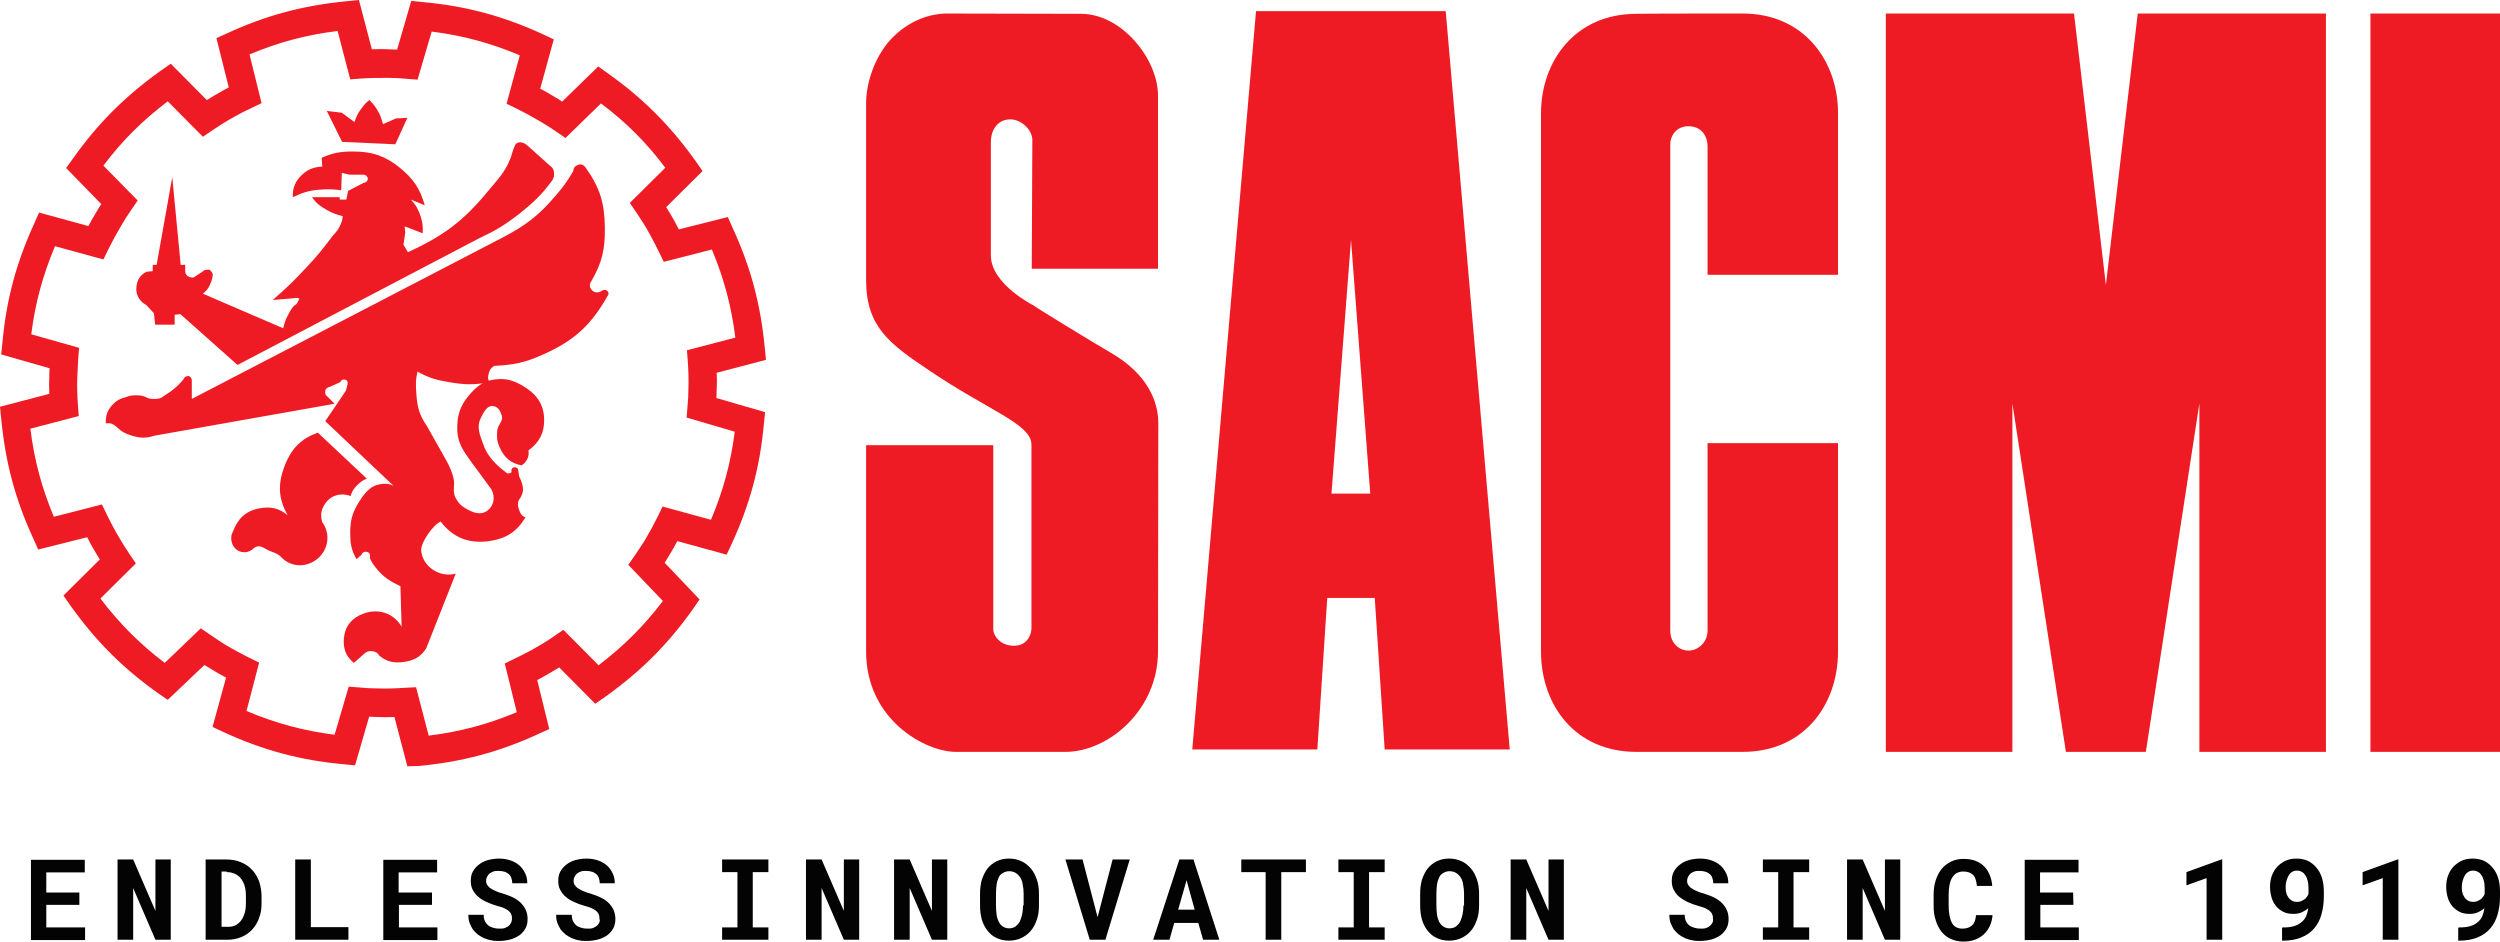 <svg version="1.1" id="Livello_1" xmlns="http://www.w3.org/2000/svg" xmlns:xlink="http://www.w3.org/1999/xlink" x="0px" y="0px" viewBox="0 0 831.6 313.2" style="enable-background:new 0 0 831.6 313.2;" xml:space="preserve" class="navbar-brand__logo-svg">
<style type="text/css">
	.st0{fill:#030303;}
	.st1{fill:#EF1B24;}
</style>
<g>
	<path class="st0" d="M26.4,296.9h-11v-6.7h12.8V286H10.3v26.7h18v-4.2H15.4V301h11V296.9L26.4,296.9z M56.9,285.9h-5.2V303
		l-7.4-17.1h-5.2v26.7h5.2v-17.2l7.4,17.2h5.1v-26.7H56.9z M75.6,312.6c1.7,0,3.3-0.3,4.7-0.9c1.4-0.6,2.6-1.4,3.6-2.5
		c1-1.1,1.8-2.4,2.3-3.9c0.6-1.5,0.8-3.1,0.8-4.9v-2.2c0-1.8-0.3-3.4-0.8-5c-0.6-1.5-1.3-2.8-2.4-3.9c-1-1.1-2.2-1.9-3.7-2.5
		c-1.4-0.6-3-0.9-4.8-0.9h-6.9v26.7L75.6,312.6L75.6,312.6z M75.4,290.1c1.1,0,2,0.2,2.8,0.6c0.8,0.4,1.5,0.9,2,1.6s1,1.6,1.2,2.5
		c0.3,1,0.4,2.1,0.4,3.3v2.2c0,1.3-0.1,2.4-0.4,3.4s-0.7,1.8-1.2,2.5s-1.2,1.2-1.9,1.6c-0.8,0.4-1.6,0.5-2.6,0.5h-2v-18.4h1.7V290.1
		z M103.4,285.9h-5.2v26.7h17.7v-4.2h-12.5L103.4,285.9L103.4,285.9z M143.6,296.9h-11v-6.7h12.8V286h-17.9v26.7h18v-4.2h-12.8V301
		h11v-4.1H143.6z M170,307c-0.2,0.4-0.5,0.7-0.8,1c-0.4,0.3-0.8,0.5-1.3,0.7s-1.1,0.2-1.8,0.2c-0.8,0-1.5-0.1-2.1-0.3
		c-0.6-0.2-1.2-0.4-1.6-0.8c-0.5-0.4-0.8-0.8-1.1-1.4c-0.3-0.6-0.4-1.3-0.4-2.1h-5.1c0,1,0.1,1.9,0.4,2.7c0.3,0.8,0.7,1.5,1.1,2.2
		c0.5,0.6,1.1,1.2,1.7,1.7c0.7,0.5,1.4,0.9,2.1,1.2c0.8,0.3,1.6,0.6,2.4,0.7c0.8,0.2,1.7,0.2,2.5,0.2c1.4,0,2.6-0.2,3.8-0.5
		c1.1-0.3,2.1-0.8,3-1.4c0.8-0.6,1.5-1.4,2-2.3c0.5-0.9,0.7-2,0.7-3.1c0-1.1-0.2-2.1-0.6-3c-0.4-0.9-1-1.7-1.7-2.4s-1.6-1.3-2.6-1.8
		s-2.2-0.9-3.4-1.3c-0.9-0.2-1.6-0.5-2.3-0.8s-1.3-0.6-1.7-0.9c-0.5-0.3-0.8-0.7-1.1-1.1c-0.3-0.4-0.4-0.9-0.4-1.4s0.1-0.9,0.3-1.3
		c0.2-0.4,0.5-0.8,0.8-1.1c0.4-0.3,0.8-0.5,1.3-0.7s1.1-0.2,1.8-0.2s1.4,0.1,2,0.3c0.6,0.2,1,0.5,1.4,0.8c0.4,0.4,0.7,0.8,0.8,1.3
		c0.2,0.5,0.3,1.1,0.3,1.7h5c0-1.2-0.2-2.3-0.7-3.3s-1.1-1.9-1.9-2.6c-0.8-0.7-1.8-1.3-3-1.7s-2.4-0.6-3.8-0.6
		c-1.3,0-2.6,0.2-3.7,0.5c-1.1,0.3-2.1,0.8-3,1.5c-0.8,0.6-1.5,1.4-2,2.3c-0.5,0.9-0.7,1.9-0.7,3.1s0.2,2.2,0.7,3.1
		c0.5,0.9,1.1,1.7,1.9,2.3c0.8,0.7,1.7,1.2,2.8,1.7s2.2,0.9,3.3,1.2c1,0.3,1.8,0.5,2.4,0.8c0.6,0.3,1.2,0.6,1.6,1
		c0.4,0.4,0.7,0.7,0.8,1.2c0.2,0.4,0.2,0.9,0.2,1.3C170.3,306.1,170.2,306.6,170,307L170,307z M199.3,307c-0.2,0.4-0.5,0.7-0.8,1
		c-0.4,0.3-0.8,0.5-1.3,0.7s-1.1,0.2-1.8,0.2c-0.8,0-1.5-0.1-2.1-0.3c-0.6-0.2-1.2-0.4-1.6-0.8c-0.5-0.4-0.8-0.8-1.1-1.4
		c-0.3-0.6-0.4-1.3-0.4-2.1H185c0,1,0.1,1.9,0.4,2.7c0.3,0.8,0.7,1.5,1.1,2.2c0.5,0.6,1.1,1.2,1.7,1.7c0.7,0.5,1.4,0.9,2.1,1.2
		c0.7,0.3,1.6,0.6,2.4,0.7c0.8,0.2,1.7,0.2,2.5,0.2c1.4,0,2.6-0.2,3.8-0.5c1.1-0.3,2.1-0.8,3-1.4c0.8-0.6,1.5-1.4,2-2.3
		c0.5-0.9,0.7-2,0.7-3.1c0-1.1-0.2-2.1-0.6-3c-0.4-0.9-1-1.7-1.7-2.4s-1.6-1.3-2.7-1.8c-1-0.5-2.2-0.9-3.4-1.3
		c-0.9-0.2-1.6-0.5-2.3-0.8s-1.3-0.6-1.7-0.9c-0.5-0.3-0.8-0.7-1.1-1.1c-0.3-0.4-0.4-0.9-0.4-1.4s0.1-0.9,0.3-1.3
		c0.2-0.4,0.5-0.8,0.8-1.1c0.4-0.3,0.8-0.5,1.3-0.7s1.1-0.2,1.8-0.2s1.4,0.1,2,0.3c0.6,0.2,1,0.5,1.4,0.8c0.4,0.4,0.7,0.8,0.8,1.3
		c0.2,0.5,0.3,1.1,0.3,1.7h5c0-1.2-0.2-2.3-0.7-3.3s-1.1-1.9-1.9-2.6c-0.8-0.7-1.8-1.3-3-1.7s-2.4-0.6-3.8-0.6
		c-1.3,0-2.6,0.2-3.7,0.5c-1.1,0.3-2.1,0.8-3,1.5c-0.8,0.6-1.5,1.4-2,2.3c-0.5,0.9-0.7,1.9-0.7,3.1s0.2,2.2,0.7,3.1
		c0.5,0.9,1.1,1.7,1.9,2.3c0.8,0.7,1.7,1.2,2.8,1.7s2.2,0.9,3.3,1.2c1,0.3,1.8,0.5,2.4,0.8c0.6,0.3,1.2,0.6,1.6,1
		c0.4,0.4,0.7,0.7,0.8,1.2c0.2,0.4,0.2,0.9,0.2,1.3C199.6,306.1,199.5,306.6,199.3,307L199.3,307z M240.2,290.1h5.1v18.4h-5.1v4.1
		h15.4v-4.1h-5.2v-18.4h5.2v-4.2h-15.4L240.2,290.1L240.2,290.1z M285.9,285.9h-5.2V303l-7.4-17.1h-5.2v26.7h5.2v-17.2l7.4,17.2h5.1
		v-26.7H285.9z M315.2,285.9H310V303l-7.4-17.1h-5.2v26.7h5.2v-17.2l7.4,17.2h5.1v-26.7H315.2z M345.6,297.3c0-1.7-0.2-3.3-0.7-4.7
		c-0.5-1.4-1.1-2.7-2-3.7s-1.9-1.9-3.1-2.4c-1.2-0.6-2.6-0.9-4.2-0.9c-1.5,0-2.9,0.3-4.1,0.9c-1.2,0.6-2.2,1.4-3,2.4
		s-1.4,2.3-1.9,3.7c-0.4,1.4-0.6,3-0.6,4.7v3.9c0,1.7,0.2,3.3,0.6,4.7c0.4,1.4,1.1,2.7,1.9,3.7s1.8,1.9,3,2.4
		c1.2,0.6,2.6,0.9,4.1,0.9s2.9-0.3,4.2-0.9c1.2-0.6,2.3-1.4,3.1-2.4c0.9-1,1.5-2.3,2-3.7s0.7-3,0.7-4.7V297.3L345.6,297.3z
		 M340.3,301.2c0,1.1-0.1,2.1-0.3,3c-0.2,0.9-0.5,1.7-0.8,2.4c-0.4,0.7-0.9,1.2-1.4,1.6c-0.6,0.4-1.3,0.6-2.1,0.6
		c-0.8,0-1.5-0.2-2.1-0.6c-0.6-0.4-1-0.9-1.4-1.6c-0.3-0.7-0.6-1.5-0.7-2.4c-0.1-0.9-0.2-1.9-0.2-3v-3.9c0-1.1,0.1-2.1,0.2-3
		c0.1-0.9,0.4-1.7,0.7-2.4c0.3-0.7,0.8-1.2,1.4-1.5c0.6-0.4,1.3-0.6,2.1-0.6c0.8,0,1.6,0.2,2.2,0.6c0.6,0.4,1.1,0.9,1.5,1.5
		c0.4,0.7,0.7,1.4,0.8,2.4c0.2,0.9,0.3,1.9,0.3,3v3.9H340.3z M360.1,285.9h-5.7l8.1,26.7h5.2l8.1-26.7h-5.7l-5,19.2L360.1,285.9
		L360.1,285.9z M400.2,312.6h5.4l-8.6-26.7h-4.7l-8.7,26.7h5.4l1.6-5.6h8L400.2,312.6L400.2,312.6z M394.7,292.8l2.7,9.8h-5.5
		L394.7,292.8L394.7,292.8z M434.4,285.9h-21.5v4.2h8.1v22.5h5.2v-22.5h8.2L434.4,285.9L434.4,285.9z M445.2,290.1h5.1v18.4h-5.1
		v4.1h15.4v-4.1h-5.2v-18.4h5.2v-4.2h-15.4V290.1L445.2,290.1z M492,297.3c0-1.7-0.2-3.3-0.7-4.7c-0.5-1.4-1.1-2.7-2-3.7
		s-1.9-1.9-3.1-2.4c-1.2-0.6-2.6-0.9-4.2-0.9c-1.5,0-2.9,0.3-4.1,0.9c-1.2,0.6-2.2,1.4-3,2.4s-1.4,2.3-1.9,3.7
		c-0.4,1.4-0.6,3-0.6,4.7v3.9c0,1.7,0.2,3.3,0.6,4.7c0.4,1.4,1.1,2.7,1.9,3.7s1.8,1.9,3,2.4c1.2,0.6,2.6,0.9,4.1,0.9
		s2.9-0.3,4.2-0.9c1.2-0.6,2.3-1.4,3.1-2.4c0.9-1,1.5-2.3,2-3.7s0.7-3,0.7-4.7V297.3L492,297.3z M486.8,301.2c0,1.1-0.1,2.1-0.3,3
		c-0.2,0.9-0.5,1.7-0.8,2.4c-0.4,0.7-0.9,1.2-1.4,1.6c-0.6,0.4-1.3,0.6-2.1,0.6c-0.8,0-1.5-0.2-2.1-0.6c-0.6-0.4-1-0.9-1.4-1.6
		c-0.3-0.7-0.6-1.5-0.7-2.4c-0.1-0.9-0.2-1.9-0.2-3v-3.9c0-1.1,0.1-2.1,0.2-3c0.1-0.9,0.4-1.7,0.7-2.4c0.3-0.7,0.8-1.2,1.4-1.5
		c0.6-0.4,1.3-0.6,2.1-0.6c0.8,0,1.6,0.2,2.2,0.6c0.6,0.4,1.1,0.9,1.5,1.5c0.4,0.7,0.7,1.4,0.8,2.4c0.2,0.9,0.3,1.9,0.3,3v3.9H486.8
		z M520.3,285.9h-5.2V303l-7.4-17.1h-5.2v26.7h5.2v-17.2l7.4,17.2h5.1v-26.7H520.3z M569.6,307c-0.2,0.4-0.5,0.7-0.8,1
		c-0.4,0.3-0.8,0.5-1.3,0.7s-1.1,0.2-1.8,0.2c-0.8,0-1.5-0.1-2.1-0.3c-0.6-0.2-1.2-0.4-1.7-0.8c-0.5-0.4-0.8-0.8-1.1-1.4
		c-0.3-0.6-0.4-1.3-0.4-2.1h-5.1c0,1,0.1,1.9,0.4,2.7c0.3,0.8,0.7,1.5,1.1,2.2c0.5,0.6,1.1,1.2,1.7,1.7c0.7,0.5,1.4,0.9,2.1,1.2
		c0.8,0.3,1.6,0.6,2.4,0.7c0.8,0.2,1.7,0.2,2.5,0.2c1.4,0,2.6-0.2,3.8-0.5c1.1-0.3,2.1-0.8,3-1.4c0.8-0.6,1.5-1.4,2-2.3
		c0.5-0.9,0.7-2,0.7-3.1c0-1.1-0.2-2.1-0.6-3c-0.4-0.9-1-1.7-1.7-2.4s-1.6-1.3-2.6-1.8s-2.2-0.9-3.4-1.3c-0.9-0.2-1.6-0.5-2.3-0.8
		s-1.3-0.6-1.7-0.9c-0.5-0.3-0.8-0.7-1.1-1.1c-0.3-0.4-0.4-0.9-0.4-1.4s0.1-0.9,0.3-1.3c0.2-0.4,0.5-0.8,0.8-1.1
		c0.4-0.3,0.8-0.5,1.3-0.7s1.1-0.2,1.8-0.2s1.4,0.1,2,0.3c0.6,0.2,1,0.5,1.4,0.8c0.4,0.4,0.7,0.8,0.8,1.3c0.2,0.5,0.3,1.1,0.3,1.7h5
		c0-1.2-0.2-2.3-0.7-3.3s-1.1-1.9-1.9-2.6c-0.8-0.7-1.8-1.3-3-1.7s-2.4-0.6-3.8-0.6c-1.3,0-2.6,0.2-3.7,0.5c-1.1,0.3-2.1,0.8-3,1.5
		c-0.8,0.6-1.5,1.4-2,2.3c-0.5,0.9-0.7,1.9-0.7,3.1s0.2,2.2,0.7,3.1c0.5,0.9,1.1,1.7,1.9,2.3s1.7,1.2,2.8,1.7s2.2,0.9,3.3,1.2
		c1,0.3,1.8,0.5,2.4,0.8c0.6,0.3,1.2,0.6,1.6,1c0.4,0.4,0.7,0.7,0.8,1.2c0.2,0.4,0.2,0.9,0.2,1.3C569.9,306.1,569.8,306.6,569.6,307
		L569.6,307z M586.4,290.1h5.1v18.4h-5.1v4.1h15.4v-4.1h-5.2v-18.4h5.2v-4.2h-15.4V290.1L586.4,290.1z M632.2,285.9H627V303
		l-7.4-17.1h-5.2v26.7h5.2v-17.2l7.4,17.2h5.1v-26.7H632.2z M657.3,304.3c-0.1,1.6-0.5,2.8-1.3,3.5s-1.8,1.1-3.2,1.1
		c-1.6,0-2.8-0.6-3.5-1.9s-1.1-3.2-1.1-5.8v-3.6c0-1.2,0.1-2.3,0.3-3.3s0.5-1.8,0.9-2.4c0.4-0.6,0.9-1.2,1.5-1.5s1.3-0.5,2.1-0.5
		s1.4,0.1,2,0.3c0.5,0.2,1,0.5,1.4,0.9c0.4,0.4,0.6,0.9,0.8,1.5c0.2,0.6,0.3,1.3,0.4,2.1h5.1c-0.1-1.4-0.4-2.6-0.9-3.8
		c-0.5-1.1-1.1-2.1-1.9-2.8c-0.8-0.8-1.8-1.4-2.9-1.8c-1.1-0.4-2.4-0.6-3.9-0.6s-2.9,0.3-4.1,0.9c-1.2,0.6-2.3,1.4-3.1,2.4
		c-0.9,1.1-1.5,2.3-2,3.8s-0.7,3.1-0.7,4.9v3.6c0,1.8,0.2,3.4,0.7,4.8c0.4,1.5,1.1,2.7,1.9,3.8c0.8,1,1.9,1.9,3.1,2.4
		c1.2,0.6,2.6,0.9,4.2,0.9c1.4,0,2.7-0.2,3.8-0.6c1.1-0.4,2.1-1,3-1.8c0.8-0.8,1.5-1.7,2-2.8s0.8-2.3,0.9-3.6h-5.5V304.3z
		 M689.6,296.9h-11v-6.7h12.8V286h-17.9v26.7h18v-4.2h-12.8V301h11L689.6,296.9L689.6,296.9z M739.2,285.9h-0.3l-11.6,4.2v4.4
		l6.7-2.4v20.5h5.2L739.2,285.9L739.2,285.9z M759.1,308.6v4.3h0.4c2.4,0,4.4-0.4,6.1-1.1c1.7-0.7,3.1-1.7,4.2-3
		c1.1-1.3,1.9-2.8,2.4-4.6c0.5-1.8,0.8-3.7,0.8-5.9v-1.8c0-1.6-0.2-3.1-0.6-4.4c-0.4-1.3-1-2.5-1.8-3.4c-0.8-1-1.7-1.7-2.8-2.3
		c-1.1-0.5-2.4-0.8-3.8-0.8c-1.4,0-2.6,0.2-3.7,0.7c-1.1,0.5-2,1.2-2.8,2c-0.8,0.9-1.4,1.9-1.8,3c-0.4,1.1-0.6,2.4-0.6,3.7
		c0,1.3,0.2,2.4,0.5,3.5c0.3,1.1,0.8,2,1.5,2.9c0.7,0.9,1.5,1.4,2.4,1.9c1,0.5,2.1,0.7,3.4,0.7c1.1,0,2.1-0.2,2.9-0.6
		c0.8-0.4,1.5-0.8,2-1.3c-0.1,1-0.4,1.9-0.7,2.7c-0.4,0.8-0.9,1.5-1.6,2c-0.7,0.6-1.5,1-2.5,1.3s-2.2,0.4-3.6,0.4L759.1,308.6
		L759.1,308.6z M762.4,299.6c-0.5-0.3-0.9-0.6-1.2-1.1s-0.6-1-0.7-1.6c-0.2-0.6-0.2-1.3-0.2-2s0.1-1.3,0.3-2
		c0.2-0.6,0.4-1.2,0.7-1.7s0.7-0.9,1.2-1.2c0.5-0.3,1-0.4,1.6-0.4c0.5,0,1.1,0.1,1.5,0.4c0.5,0.2,0.9,0.6,1.2,1.1
		c0.4,0.5,0.6,1.1,0.8,1.8s0.3,1.6,0.3,2.6v1.8c-0.1,0.4-0.3,0.7-0.6,1.1c-0.2,0.3-0.5,0.6-0.8,0.8s-0.7,0.4-1.1,0.6
		c-0.4,0.1-0.8,0.2-1.3,0.2C763.5,300,762.9,299.9,762.4,299.6L762.4,299.6z M797.8,285.9h-0.3l-11.6,4.2v4.4l6.7-2.4v20.5h5.2
		L797.8,285.9L797.8,285.9z M817.7,308.6v4.3h0.4c2.4,0,4.4-0.4,6.1-1.1c1.7-0.7,3.1-1.7,4.2-3s1.9-2.8,2.4-4.6
		c0.5-1.8,0.8-3.7,0.8-5.9v-1.8c0-1.6-0.2-3.1-0.6-4.4c-0.4-1.3-1-2.5-1.8-3.4c-0.8-1-1.7-1.7-2.8-2.3c-1.1-0.5-2.4-0.8-3.8-0.8
		c-1.4,0-2.6,0.2-3.7,0.7c-1.1,0.5-2,1.2-2.8,2c-0.8,0.9-1.4,1.9-1.8,3c-0.4,1.1-0.6,2.4-0.6,3.7c0,1.3,0.2,2.4,0.5,3.5
		c0.3,1.1,0.8,2,1.5,2.9c0.7,0.8,1.5,1.4,2.4,1.9c1,0.5,2.1,0.7,3.4,0.7c1.1,0,2.1-0.2,2.9-0.6c0.8-0.4,1.5-0.8,2-1.3
		c-0.1,1-0.4,1.9-0.7,2.7c-0.4,0.8-0.9,1.5-1.6,2c-0.7,0.6-1.5,1-2.5,1.3s-2.2,0.4-3.6,0.4L817.7,308.6L817.7,308.6z M821,299.6
		c-0.5-0.3-0.9-0.6-1.2-1.1s-0.6-1-0.7-1.6c-0.2-0.6-0.2-1.3-0.2-2s0.1-1.3,0.3-2c0.2-0.6,0.4-1.2,0.7-1.7s0.7-0.9,1.2-1.2
		c0.5-0.3,1-0.4,1.6-0.4s1.1,0.1,1.5,0.4c0.5,0.2,0.9,0.6,1.2,1.1c0.4,0.5,0.6,1.1,0.8,1.8s0.3,1.6,0.3,2.6v1.8
		c-0.1,0.4-0.3,0.7-0.6,1.1c-0.2,0.3-0.5,0.6-0.8,0.8s-0.7,0.4-1.1,0.6c-0.4,0.1-0.8,0.2-1.3,0.2C822.1,300,821.5,299.9,821,299.6
		L821,299.6z"></path>
	<path class="st1" d="M105.7,143.9c-5.7,2.1-8.8,5.4-11,11c-2.3,6-2.2,10.9,1,16.5c-2.9-2.4-5.7-3-9.4-2.3c-4.5,0.8-7.2,3.4-8.8,7.7
		c-1.4,2.4-0.2,5.9,2.5,6.7c1.4,0.4,2.5,0.2,3.8-0.6c1.5-1.5,2.7-1.5,4.4-0.4c2.1,1.3,4,1.2,5.6,3.1c3.3,3.2,8.3,3.2,11.9,0.2
		c3.6-3.1,4.3-8.3,1.5-12.1c-0.6-2.1-0.5-3.7,0.6-5.6c1.8-3.2,5.3-4.4,8.8-3.1c0.5-1.5,1-2.4,2.1-3.5s1.9-1.7,3.3-2.3L105.7,143.9
		L105.7,143.9L105.7,143.9z"></path>
	<path class="st1" d="M135.5,254.9l-4.3-16.4c-1.9,0.1-3.8,0.1-5.7,0c-0.9,0-1.8-0.1-2.7-0.1l-4.7,16.2l-3.9-0.4
		c-14.3-1.3-26.6-4.6-39.9-10.7l-3.6-1.7l4.5-16.4c-1.7-0.9-3.3-1.8-4.9-2.8c-0.8-0.5-1.6-1-2.3-1.4l-12.2,11.6l-3.2-2.2
		c-11.7-8.3-20.7-17.3-29.2-29.2l-2.3-3.3l12.1-12c-1-1.6-2-3.3-2.9-4.9c-0.5-0.9-0.9-1.7-1.3-2.5l-16.3,4.1l-1.6-3.6
		c-6-13-9.3-25.3-10.7-39.9l-0.4-4l16.4-4.3c-0.1-1.9-0.1-3.8,0-5.7c0-1,0-1.9,0.1-2.8l-16.1-4.6l0.4-3.9
		c1.3-14.3,4.6-26.6,10.7-39.9l1.5-3.4l16.4,4.5c0.9-1.7,1.8-3.3,2.8-4.9c0.5-0.9,1-1.7,1.5-2.4L22,55.9l2.3-3.2
		C32.6,41,41.6,32,53.5,23.5l3.3-2.3l12,12.1c1.6-1,3.2-2,4.9-2.9c0.8-0.5,1.6-0.9,2.4-1.3L72,12.7l3.5-1.6c13-6,25.3-9.3,39.9-10.7
		l4-0.4l4.3,16.4c1.9-0.1,3.8-0.1,5.7,0c1,0,1.8,0.1,2.7,0.1l4.7-16.2l3.9,0.4C155,2,167.3,5.3,180.6,11.4l3.6,1.7l-4.5,16.4
		c1.7,0.9,3.3,1.8,4.9,2.8c0.9,0.5,1.7,1,2.4,1.5l12-11.7l3.2,2.3c11.7,8.3,20.7,17.3,29.2,29.2l2.3,3.3l-12.1,12
		c1,1.6,2,3.2,2.9,4.9c0.5,0.9,0.9,1.7,1.3,2.5l16.3-4.1l1.6,3.6c6,13,9.3,25.3,10.7,39.9l0.4,4l-16.4,4.3c0.1,1.9,0.1,3.8,0,5.7
		c0,1-0.1,1.8-0.1,2.7l16.2,4.7l-0.4,3.9c-1.3,14.3-4.6,26.6-10.7,39.9l-1.7,3.6l-16.4-4.5c-0.9,1.7-1.8,3.3-2.8,4.9
		c-0.5,0.8-1,1.6-1.4,2.3l11.6,12.2l-2.2,3.2c-8.3,11.7-17.3,20.7-29.2,29.2l-3.3,2.3L186,222c-1.6,1-3.3,2-4.9,2.9
		c-0.8,0.5-1.6,0.9-2.4,1.3l4,16.3l-3.5,1.6c-13,6-25.3,9.3-39.9,10.7L135.5,254.9L135.5,254.9z M138.4,228.6l4.2,16.1
		c10.5-1.3,19.8-3.8,29.3-7.8l-4-16.2l3.5-1.7c2-1,3.5-1.7,5.3-2.7c2.5-1.4,5.1-2.9,7.5-4.6l3.2-2.2l11.7,11.8
		c8.4-6.4,15.2-13.2,21.4-21.4l-11.5-12l2.2-3.2c1.2-1.8,2.2-3.2,3.3-5c1.5-2.5,2.9-5.1,4.2-7.7l1.7-3.5l16.1,4.4
		c4.1-9.7,6.6-19,7.9-29.3l-16-4.7l0.3-3.8c0.2-2.1,0.3-3.8,0.3-5.9c0.1-2.9,0-5.9-0.2-8.8l-0.3-3.9l16.1-4.2
		c-1.3-10.5-3.8-19.7-7.8-29.3l-16,4.1l-1.7-3.5c-0.8-1.7-1.7-3.3-2.8-5.4c-1.4-2.6-3-5.1-4.6-7.5l-2.2-3.2l11.8-11.7
		c-6.3-8.4-13.1-15.2-21.4-21.4l-11.8,11.5l-3.2-2.2c-1.6-1.1-3.1-2.1-5.2-3.3c-2.5-1.5-5.1-2.9-7.7-4.2l-3.5-1.7l4.4-16.1
		c-9.7-4.1-19-6.6-29.3-7.9l-4.7,16l-3.8-0.3c-2.1-0.2-3.8-0.3-5.9-0.3c-2.9,0-5.9,0-8.8,0.2l-3.9,0.3l-4.2-16.1
		c-10.5,1.3-19.8,3.8-29.3,7.8l4,16.2L83.5,36c-2,0.9-3.5,1.7-5.3,2.7c-2.6,1.4-5.1,3-7.5,4.6l-3.2,2.2L55.8,33.7
		c-8.4,6.4-15.2,13.1-21.4,21.4l11.4,11.6l-2.2,3.2c-1.1,1.6-2.1,3.1-3.3,5.2c-1.5,2.5-2.9,5.1-4.2,7.7l-1.7,3.5l-16.1-4.4
		c-4.1,9.7-6.6,19-7.9,29.3l15.9,4.5l-0.3,3.9c-0.1,1.9-0.2,3.7-0.3,6.1c-0.1,2.9,0,5.9,0.2,8.8l0.3,3.9l-16.1,4.2
		c1.3,10.5,3.8,19.7,7.8,29.3l16-4.1l1.7,3.5c0.8,1.7,1.7,3.3,2.8,5.4c1.4,2.5,3,5.1,4.6,7.5l2.2,3.2l-11.8,11.7
		c6.4,8.4,13.2,15.2,21.4,21.4l12-11.5l3.2,2.2c1.8,1.2,3.2,2.2,5,3.3c2.5,1.5,5.1,2.9,7.7,4.2l3.5,1.7L82,236.5
		c9.7,4.1,19,6.6,29.3,7.9l4.7-16l3.8,0.3c2,0.2,3.8,0.3,5.9,0.3c2.9,0.1,5.9,0,8.8-0.2L138.4,228.6L138.4,228.6z"></path>
	<path class="st1" d="M113.8,47.2l17.7,0.8l4-8.8l-3.8,0.2l-4.3,1.9c-0.5-1.7-0.7-2.6-1.6-4.2c-0.9-1.6-1.6-2.5-2.9-3.8
		c-1.4,0.9-1.9,1.8-2.9,3.1c-1.1,1.5-1.5,2.5-2.1,4.2l-4.2-3.1l-5-0.6L113.8,47.2L113.8,47.2z"></path>
	<path class="st1" d="M57.3,58.9l-5.2,29.2h-1.3v2.1l-2.1,0.2c-2,1.1-3,2.5-3.3,4.8c-0.4,2.7,0.9,5,3.3,6.3l2.5,2.7l0.4,3.8h6.5
		v-3.3l1.9-0.2l19,16.9l80.3-42.1c5.6-2.6,8.7-4.5,13.6-8.3c4.7-3.8,7.3-6.2,10.8-11c0.5-0.8,0.7-1.4,0.6-2.3c0-1.2-0.5-2-1.5-2.7
		l-7.5-6.7c-1.1-0.9-2.3-1.3-3.5-0.6c-0.8,0.4-1.8,4.8-2.1,5.2c-1.9,4.7-4.1,6.7-7.3,10.6c-8.3,10.1-14.8,14.9-26.7,20.4l-1.5-2.5
		l0.6-4l-0.2-2.1l6,2.3c0.1-2.1,0-3.4-0.6-5.4c-0.8-2.5-1.6-3.9-3.3-5.8l4.6,1.9c-1.6-5.6-3.8-8.8-8.3-12.5c-5-4-9.2-5.4-15.6-5.4
		c-4.1,0-6.6,0.4-10.4,2.1l0.2,2.9c-2.8,0.2-4.6,0.8-6.7,2.7c-2.3,2.2-3.2,4.3-3.1,7.5c3.2-1.5,5.2-2.2,8.8-2.5
		c2.8-0.2,4.5-0.2,7.3,0.2l0.2-5.8l2.5,0.6h4.8c0.6,0.1,1.1,0.4,1.3,1c0.2,0.8-0.4,1.7-1.3,1.7l-5.2,2.7l-0.6,2.9H113v-0.8h-9.2
		c1.5,2.2,2.9,3.1,5.2,4.4c1.8,1,3,1.4,5,1.9c-0.1,1-0.2,1.6-0.6,2.5c-0.7,1.7-1.4,2.7-2.7,4c-3.3,4.4-5.2,6.8-9,10.8
		c-4.1,4.4-6.5,6.7-11,10.6l7.1-0.6c0.7-0.2,2.1-0.1,1.7,0.4c-0.4,0.4-0.4,1.5-1.7,2.1c-1,1.1-1.4,2-2.1,3.3
		c-0.8,1.5-1.1,2.5-1.5,4.2L67.5,97.7c1.1-0.9,1.7-1.6,2.3-2.9c0.6-1.3,0.8-2.1,1-3.5c-0.2-0.7-0.5-1-1-1.5
		c-0.2-0.2-1.9-0.2-2.5,0.6L65,91.9c-0.6,0.6-1.3,0.5-2.1,0.2c-0.8-0.3-1.3-1-1.3-1.9v-2.1h-1.5L57.3,58.9L57.3,58.9z"></path>
	<path class="st1" d="M63.8,132.7v-6.3c-0.1-0.6-0.4-1.1-1-1.3c-0.8-0.1-1.5,0.3-1.7,1c-1.2,1.4-1.9,2.2-3.3,3.3
		c-1.2,1-2,1.5-3.3,2.3c-1,0.9-2,1-3.3,1s-2-0.2-3.1-0.8c-1.1-0.4-1.8-0.4-2.9-0.4c-1.3,0-2.1,0.1-3.3,0.6c-2.1,0.5-3.4,1.3-4.8,2.9
		c-1.5,1.8-2,3.4-1.9,5.8c0.8,0,1.3-0.1,2.1,0.2c0.6,0.3,1,0.6,1.5,1c1.6,1.6,2.8,2.2,5,2.9c2.9,0.9,4.8,0.9,7.7,0l59.8-10.6
		l-2.5-2.5c-0.6-0.4-0.7-1-0.6-1.7c0.1-0.9,0.8-1.3,1.7-1.5l3.3-1.5c0.2-0.7,1-1,1.7-0.8c0.8,0.2,0.9,1.2,0.6,1.9l-0.4,1.7
		l-6.9,10.2l22.7,21.5c-1.4-0.7-2.4-0.8-4-0.6c-1.3,0.2-2,0.4-3.1,1c-2.1,1.5-3,2.8-4.4,5c-2.2,3.5-2.9,6.1-2.9,10.2
		c0,3.5,0.3,5.7,2.1,8.8l1.7-1.5c0.2-0.9,1.3-1.2,2.1-0.8c0.7,0.3,0.8,1.1,0.6,1.9c0.6,1.3,1,2,1.9,3.1c2.5,3.2,4.6,4.5,8.3,6.3
		l0.4,13.5c-2.6-4.6-7.8-6.2-12.7-4.4c-3.8,1.4-6.1,4.1-6.5,8.1c-0.3,3.5,0.6,6.1,3.3,8.3l3.3-2.9c0.8-0.8,1.6-1.1,2.7-1
		c1.1,0.1,1.9,0.5,2.5,1.5c2.5,2.1,4.9,2.5,8.1,2.1c3.4-0.5,5.7-1.7,7.5-4.6l9.8-24.8c-5.2,1.5-11.1-2.3-11.5-7.7
		c-0.2-2.7,4.2-8.8,6.5-9.6c4.1,5.4,9.4,7.4,16.1,6.5c5.6-0.8,9.2-3.1,12.1-7.9c-1-0.4-1.5-0.9-1.9-1.9c-0.7-1.6-1-3.3,0.2-4.6
		c0.9-1.6,1.1-2.8,0.6-4.6c-0.3-1-0.5-1.6-1-2.5l-0.4-2.5c-0.4-0.5-1.1-0.8-1.7-0.4c-0.5,0.3-0.6,0.9-0.4,1.5
		c-0.6,0.3-1.1,0.6-1.7,0.2c-2.5-1.9-6.2-4.9-7.7-9.4c-1.2-3.3-2.4-5.8-0.8-9c1-1.9,2-4.2,4.2-3.8c1.6,0.3,2.2,1.6,2.7,3.1
		c0.6,1.9-1.3,3-1.5,5c-0.2,2.2-0.1,3.6,0.8,5.6c1.5,3.4,3.7,5.3,7.3,6c0.9-0.6,1.4-1.1,1.9-2.1s0.5-1.8,0.4-2.9
		c3.7-2.7,5.3-5.9,5.2-10.4c-0.1-5.3-2.9-8.7-7.5-11.3c-3.1-1.7-5.3-2.3-8.8-1.9c-4,0.5-6.2,2.4-8.8,5.4c-3,3.6-3.9,6.8-3.8,11.5
		c0.2,4.3,1.9,6.7,4.4,10.2c1.5,2.1,4.2,5.6,6.9,9.4c1.4,2.4,1,5.4-1.2,7.1c-2.4,1.8-5,0.7-7.5-0.8c-1.5-0.9-2.3-1.8-3.1-3.3
		c-1.3-2.4-0.1-4.3-0.8-6.9c-0.6-2.1-1.1-3.3-2.1-5.2l-6.7-11.9c-2.5-3.6-3.2-6.3-3.5-10.6c-0.2-2.9-0.3-4.7,0.4-7.5
		c3.7,2.1,6.2,2.8,10.4,3.5c5.2,0.9,8.4,1,13.6,0c-0.8-1-0.6-2.1-0.2-3.3c0.3-1,0.8-1.5,1.7-2.1c6.5-0.3,10.3-1.1,16.3-3.8
		c10.5-4.7,16.1-9.9,21.7-20c0.1-0.5-0.1-1-0.6-1.3c-0.6-0.3-1.2-0.2-1.7,0.2c-1.1,0.7-2.5,0.6-3.3-0.4c-0.7-0.8-0.8-1.8-0.2-2.7
		c3.7-6.3,4.7-10.8,4.6-18.1c-0.1-8.2-1.7-13.3-6.5-20c-0.6-0.8-1.4-1.1-2.3-0.8c-1,0.3-1.7,1-1.7,2.1c-2,3.4-3.3,5.2-5.8,8.1
		c-5.7,6.7-9.9,9.9-17.7,14L63.8,132.7L63.8,132.7z"></path>
	<path class="st1" d="M315.5,4.5l44.1,0.1c13.6,0,25.6,15.1,25.6,27.2v57.6h-42l0.2-42.8c0-3.5-3.8-6.9-7.3-6.9
		c-4,0-6.5,3.2-6.5,7.6V85c0,9.5,14.2,16.6,14.2,16.6c0.3,0.4,19.6,12.2,25.8,15.8c12.2,7.1,15.7,16.2,15.7,23.4l-0.1,75.9
		c0,19.5-16.5,33.4-30.8,33.4c0,0-21.9,0-36.5,0c-10,0-29.8-10.6-29.8-33.4v-68.6h42.3v61.1c0,2.3,2.3,5.6,6.9,5.6s5.8-4,5.8-5.8
		v-61.1c0-6.8-14-11.2-33.6-24.4c-13.6-9.1-21.4-14.7-21.4-30.4V34.3c0-6.7,2.8-15.2,8.1-21.1C302.4,6.6,309.7,4.4,315.5,4.5
		L315.5,4.5L315.5,4.5z"></path>
	<path class="st1" d="M579.7,4.5c20.4,0,31.7,15.8,31.7,33.1v53.8H568V48.5c0-2.7-1.6-6.3-6-6.5c-4.8-0.2-6.4,3.8-6.4,5.7v162.1
		c0,4.3,3.2,6.8,6.4,6.6c3.3-0.2,6-3.1,6-6.6v-62.4h43.4v69.3c0,17.7-11.3,33.4-31.7,33.4h-35.4c-20.4,0-31.7-15.6-31.7-33.4v-179
		c0-17.3,11.3-33.1,31.7-33.1C544.3,4.5,578.4,4.5,579.7,4.5L579.7,4.5L579.7,4.5z"></path>
	<polygon class="st1" points="788.5,4.5 831.6,4.5 831.6,250.1 788.5,250.1 	"></polygon>
	<polygon class="st1" points="627.3,4.5 689.9,4.5 700.5,94.8 711.1,4.5 773.7,4.5 773.7,250.1 731.6,250.1 731.6,134.2 
		713.8,250.1 687.2,250.1 669.4,134.2 669.4,250.1 627.3,250.1 	"></polygon>
	<path class="st1" d="M449.4,79.8l-6.5,84.4h12.9L449.4,79.8L449.4,79.8z M417.8,3.7h63.1l21.3,245.6h-41.6l-3.3-50.4h-15.8
		l-3.3,50.4h-41.6L417.8,3.7L417.8,3.7z"></path>
</g>
</svg>